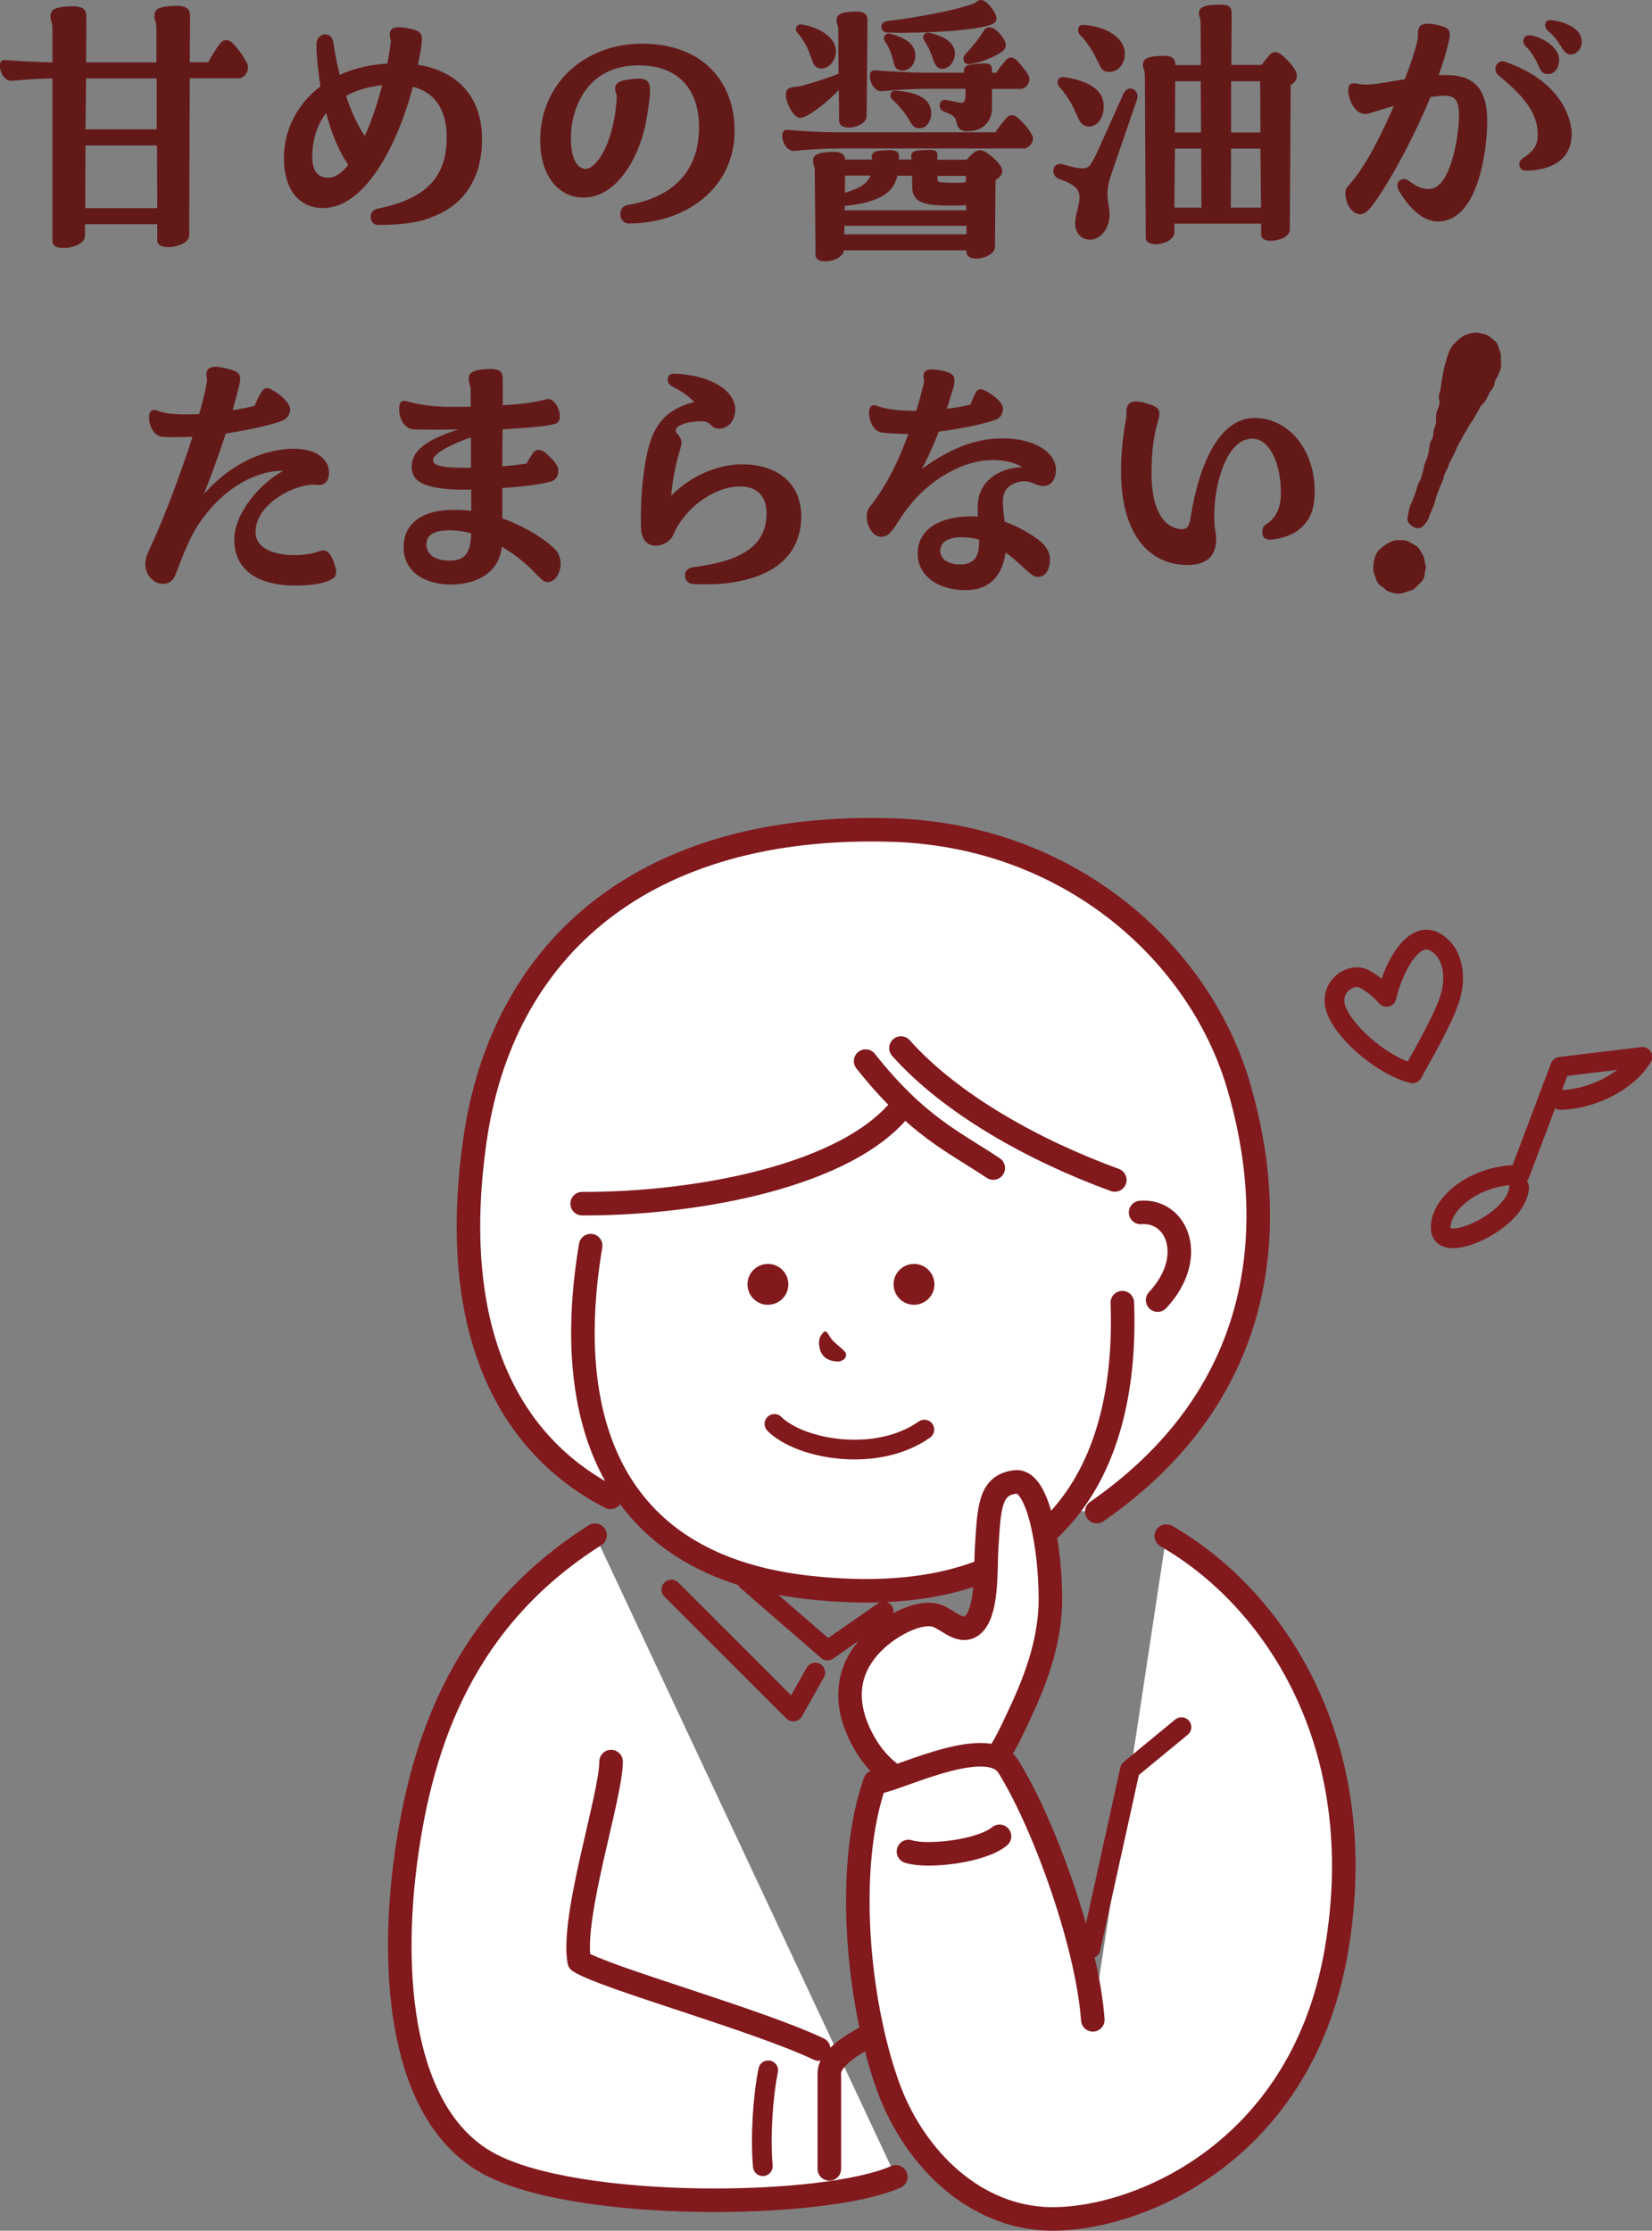 <?xml version="1.0" encoding="UTF-8"?>
<svg xmlns="http://www.w3.org/2000/svg" viewBox="0 0 116.49 157.29">
  <rect x="0" y="0" width="116.49" height="157.29" fill="#808080" stroke="none"/>
  <defs>
    <style>
      .cls-1 {
        stroke-width: 1.39px;
      }

      .cls-1, .cls-2, .cls-3, .cls-4, .cls-5 {
        stroke-linecap: round;
        stroke-linejoin: round;
      }

      .cls-1, .cls-6, .cls-4 {
        fill: none;
      }

      .cls-1, .cls-3, .cls-4, .cls-5 {
        stroke: #82191d;
      }

      .cls-2 {
        stroke-width: .55px;
      }

      .cls-2, .cls-6 {
        stroke: #641919;
      }

      .cls-2, .cls-7 {
        fill: #641919;
      }

      .cls-6 {
        stroke-miterlimit: 10;
        stroke-width: .14px;
      }

      .cls-8, .cls-5 {
        fill: #82191d;
      }

      .cls-9 {
        mix-blend-mode: multiply;
      }

      .cls-3 {
        fill: #fff;
      }

      .cls-3, .cls-4 {
        stroke-width: 1.66px;
      }

      .cls-5 {
        stroke-width: .56px;
      }

      .cls-10 {
        isolation: isolate;
      }
    </style>
  </defs>
  <g class="cls-10">
    <g id="_レイヤー_2" data-name="レイヤー 2">
      <g id="_レイヤー_4" data-name="レイヤー 4">
        <g>
          <g>
            <g>
              <g>
                <path class="cls-7" d="m3.77,17.05V5.46c-1.37.02-2.48.12-2.93.17-.45.05-.78-.55-.78-.97,0-.33.14-.38.35-.36.61.07,1.96.14,3.36.17v-2.37c0-.62-.14-.62-.14-.95s.12-.55,1.06-.62c.23-.02.33-.02.39-.02.84,0,.94.29.94.66l-.02,3.3h5.1v-2.42c0-.62-.14-.59-.14-.93s.12-.55,1.04-.62l.41-.02c.82,0,.92.28.92.66l-.02,3.32h1.41c.25-.45.55-.97.84-1.33.18-.26.47-.33.76-.07.41.38.82,1,1.06,1.47.02.07.04.14.04.21,0,.36-.27.71-.59.71h-3.52l-.04,11.14c.02.76-2.11,1.07-2.11.38v-1.23h-5.24v.9c0,.48-.82.78-1.43.78-.41,0-.72-.12-.72-.38Zm7.39-2.3l-.02-4.56h-5.18l-.02,4.56h5.22Zm-.04-5.56v-3.73h-5.12l-.04,3.73h5.16Z"/>
                <path class="cls-6" d="m3.77,17.05V5.46c-1.37.02-2.48.12-2.93.17-.45.05-.78-.55-.78-.97,0-.33.14-.38.35-.36.61.07,1.96.14,3.36.17v-2.37c0-.62-.14-.62-.14-.95s.12-.55,1.06-.62c.23-.02.33-.02.39-.02.84,0,.94.29.94.66l-.02,3.3h5.1v-2.42c0-.62-.14-.59-.14-.93s.12-.55,1.04-.62l.41-.02c.82,0,.92.28.92.66l-.02,3.32h1.41c.25-.45.55-.97.84-1.33.18-.26.47-.33.76-.07.41.38.82,1,1.06,1.47.02.07.04.14.04.21,0,.36-.27.71-.59.71h-3.52l-.04,11.14c.02.76-2.11,1.07-2.11.38v-1.23h-5.24v.9c0,.48-.82.78-1.43.78-.41,0-.72-.12-.72-.38Zm7.39-2.3l-.02-4.56h-5.18l-.02,4.56h5.22Zm-.04-5.56v-3.73h-5.12l-.04,3.73h5.16Z"/>
              </g>
              <g>
                <path class="cls-7" d="m30.28,15.31c-1.02.36-2.13.48-3.64.48-.55,0-.59-.9-.04-1,3.38-.67,4.97-2.18,4.97-5.1,0-2.11-.96-3.28-2.5-3.66-1.17,4.42-3.48,8.57-6.28,8.57-1.7,0-2.7-1.31-2.7-3.47,0-1.9.9-3.75,2.58-5.01-.16-1.02-.27-2.02-.29-2.92-.02-.85.96-.95,1.06-.19.1.78.27,1.57.47,2.37.98-.47,2.15-.76,3.46-.83.12-.57.2-1.12.25-1.59.02-.19-.1-.36-.06-.64.04-.21.18-.33.55-.33.18,0,.43.02.74.09.9.19.9.38.78,1.21-.06.45-.14.88-.25,1.33,2.89.45,4.54,2.28,4.54,5.2,0,2.61-1.15,4.61-3.64,5.48Zm-5.63-3.68c-.72-1.02-1.25-2.37-1.62-3.82-.78.95-1.08,2.14-1.08,3.25s.47,1.52,1.17,1.54c.53.02,1.04-.36,1.53-.97Zm-.33-4.89c.39,1.16.86,2.21,1.41,2.99.55-1.16.98-2.52,1.31-3.8-1.1.1-2.01.38-2.72.81Z"/>
                <path class="cls-6" d="m30.28,15.31c-1.02.36-2.13.48-3.64.48-.55,0-.59-.9-.04-1,3.38-.67,4.97-2.18,4.97-5.1,0-2.11-.96-3.28-2.5-3.66-1.17,4.42-3.48,8.57-6.28,8.57-1.7,0-2.7-1.31-2.7-3.47,0-1.9.9-3.75,2.58-5.01-.16-1.02-.27-2.02-.29-2.92-.02-.85.96-.95,1.06-.19.1.78.27,1.57.47,2.37.98-.47,2.15-.76,3.46-.83.12-.57.2-1.12.25-1.59.02-.19-.1-.36-.06-.64.04-.21.18-.33.55-.33.18,0,.43.02.74.09.9.19.9.38.78,1.21-.06.45-.14.88-.25,1.33,2.89.45,4.54,2.28,4.54,5.2,0,2.61-1.15,4.61-3.64,5.48Zm-5.63-3.68c-.72-1.02-1.25-2.37-1.62-3.82-.78.95-1.08,2.14-1.08,3.25s.47,1.52,1.17,1.54c.53.02,1.04-.36,1.53-.97Zm-.33-4.89c.39,1.16.86,2.21,1.41,2.99.55-1.16.98-2.52,1.31-3.8-1.1.1-2.01.38-2.72.81Z"/>
              </g>
              <g>
                <path class="cls-7" d="m44.22,14.53c3.25-.52,5.09-2.4,5.14-5.41.06-2.54-1.21-4.58-4.34-4.58-3.54,0-4.75,2.83-4.83,4.99-.04,1.64.41,2.4,1.08,2.45.68.05,2.05-1.5,2.29-5.06.02-.33-.12-.4-.12-.66,0-.31.16-.55,1.41-.64.68-.05.92.12.92.78,0,.38-.08.93-.2,1.69-.45,3.04-2.21,5.84-4.48,5.77-1.8-.05-2.93-1.66-2.93-3.97,0-3.94,3.11-6.74,7.1-6.74,4.4,0,6.47,2.8,6.47,6.08,0,3.99-3.4,6.46-7.41,6.46-.61,0-.7-1.05-.1-1.14Z"/>
                <path class="cls-6" d="m44.22,14.53c3.25-.52,5.09-2.4,5.14-5.41.06-2.54-1.21-4.58-4.34-4.58-3.54,0-4.75,2.83-4.83,4.99-.04,1.64.41,2.4,1.08,2.45.68.05,2.05-1.5,2.29-5.06.02-.33-.12-.4-.12-.66,0-.31.16-.55,1.41-.64.68-.05.92.12.92.78,0,.38-.08.93-.2,1.69-.45,3.04-2.21,5.84-4.48,5.77-1.8-.05-2.93-1.66-2.93-3.97,0-3.94,3.11-6.74,7.1-6.74,4.4,0,6.47,2.8,6.47,6.08,0,3.99-3.4,6.46-7.41,6.46-.61,0-.7-1.05-.1-1.14Z"/>
              </g>
              <g>
                <path class="cls-7" d="m55.23,9.59c0-.33.14-.38.35-.36.68.07,2.19.17,3.74.17h10.91c.23-.36.51-.74.78-1.02.21-.24.45-.26.72-.02.35.29.78.81.98,1.19.04.07.06.14.06.21,0,.31-.29.64-.59.64h-12.85c-1.56,0-2.82.12-3.32.17-.45.05-.78-.55-.78-.97Zm3.99-3.42c-.96,1.04-2.41,2.14-2.84,2.07-.49-.07-1.19-1.61-.76-1.92.23-.17.57-.09.9-.19.72-.21,1.53-.43,2.68-.88l-.02-3.11c0-.38-.12-.43-.12-.69,0-.31.16-.5.94-.55,1-.07,1.1.17,1.1.57l-.06,6.74c-.02.69-1.8,1.04-1.8.31l-.02-2.35Zm-2.91-3.87c-.23-.21-.12-.57.25-.5,1.45.26,2.37,1.04,2.31,1.88-.04.67-.57,1.16-1.06,1.07-.65-.12-.33-1.02-1.49-2.45Zm1.27,15.67l-.06-5.91c0-.4-.12-.43-.12-.71,0-.31.16-.5.96-.55,1-.1,1.15.14,1.17.52h2.07c-.04-.14-.25-.55.39-.62,1.17-.12,1.33,0,1.33.36v.26h1.06c-.02-.09-.06-.17-.06-.28,0-.21.08-.36.61-.38,1.1-.07,1.1,0,1.1.36v.31h2.15c.18-.19.41-.43.59-.55.23-.14.39-.17.65-.02.39.21.86.64,1.1,1.02.12.21.12.43-.04.59-.06.09-.18.19-.35.28l-.04,4.77c-.02.71-1.86,1.09-1.88.33v-.17h-8.76c-.02.5-.72.78-1.27.78-.33,0-.61-.12-.61-.4Zm10.64-1.38v-.74h-8.74l-.02.74h8.76Zm-8.74-1.69h8.72v-.52c-.39.05-.82.05-1.29.05-1.86-.02-2.52-.24-2.52-1.33v-.78h-1.17c-.23,1.12-1.06,1.88-3.72,2.14l-.02.45Zm.04-2.59l-.02,1.38c.94-.29,1.72-.57,1.98-1.38h-1.96Zm8-3.75c-.06-.24-.18-.43-.59-.62l-.35-.14c-.41-.17-.29-.76.12-.69l.9.19c.35.07.55-.05.55-.59v-.52h-2.64c-1.45,0-2.82.12-3.32.17-.45.05-.78-.55-.78-.97,0-.33.14-.38.35-.36.68.07,2.72.17,3.74.17h2.58s-.04-.12-.04-.19c0-.19.06-.36.51-.4,1.29-.14,1.33-.1,1.33.45v.14h.41c.2-.31.43-.62.68-.9.2-.21.41-.24.65-.02.29.28.67.76.84,1.07.18.36-.12.85-.51.85h-2.07v1.4c0,1.07-.76,1.59-1.66,1.59-.51,0-.63-.24-.72-.62Zm-4.99-7c2.6-.33,4.56-.71,6.14-1.23.23-.07.25-.26.51-.26.35,0,.92.76,1,1.12.08.31-.02.55-1.74.78-1.56.21-3.99.31-5.87.26-.45-.02-.47-.62-.04-.66Zm.55,2.83c-.12-.55-.27-1-.63-1.52-.14-.21.02-.48.27-.43,1.47.36,1.84,1,1.74,1.64-.08.57-.47.85-.88.83-.31-.02-.43-.21-.49-.52Zm1.19,4.18c-.29-.48-.72-1.09-1.29-1.59-.2-.17-.18-.52.16-.52,1.13.07,2.21.38,2.41,1.19.16.64-.16,1.14-.43,1.26-.49.19-.7-.05-.86-.33Zm1.62-4.34c-.16-.48-.31-.88-.68-1.45-.12-.21.04-.45.27-.4,1.23.24,1.88.83,1.78,1.52-.06.5-.43.9-.84.88-.29,0-.43-.24-.53-.55Zm2.15,8.69l.14-.02v-.57h-2.15v.14c0,.43.04.45.76.48.37.02.9.02,1.25-.02Zm.1-9.07c.1-.1.61-.66,1.04-1.26.25-.33.27-.59.59-.59.27,0,.53.24.78.55.31.4.35.62.27.81-.16.38-1.82,1.09-2.54,1.09-.29,0-.37-.38-.14-.59Z"/>
                <path class="cls-6" d="m55.23,9.59c0-.33.14-.38.35-.36.68.07,2.19.17,3.74.17h10.91c.23-.36.51-.74.78-1.02.21-.24.45-.26.72-.02.35.29.78.81.98,1.19.04.07.06.14.06.21,0,.31-.29.64-.59.64h-12.85c-1.56,0-2.82.12-3.32.17-.45.05-.78-.55-.78-.97Zm3.99-3.42c-.96,1.04-2.41,2.14-2.84,2.07-.49-.07-1.19-1.61-.76-1.92.23-.17.57-.09.9-.19.72-.21,1.53-.43,2.68-.88l-.02-3.11c0-.38-.12-.43-.12-.69,0-.31.16-.5.94-.55,1-.07,1.1.17,1.1.57l-.06,6.74c-.02.69-1.8,1.04-1.8.31l-.02-2.35Zm-2.91-3.87c-.23-.21-.12-.57.25-.5,1.45.26,2.37,1.04,2.31,1.88-.04.67-.57,1.16-1.06,1.07-.65-.12-.33-1.02-1.49-2.45Zm1.27,15.67l-.06-5.91c0-.4-.12-.43-.12-.71,0-.31.16-.5.96-.55,1-.1,1.15.14,1.17.52h2.07c-.04-.14-.25-.55.39-.62,1.17-.12,1.33,0,1.33.36v.26h1.06c-.02-.09-.06-.17-.06-.28,0-.21.08-.36.61-.38,1.1-.07,1.1,0,1.1.36v.31h2.15c.18-.19.41-.43.59-.55.23-.14.39-.17.65-.02.39.21.86.64,1.1,1.02.12.21.12.43-.04.59-.06.09-.18.19-.35.28l-.04,4.77c-.02.71-1.86,1.09-1.88.33v-.17h-8.76c-.02.5-.72.78-1.27.78-.33,0-.61-.12-.61-.4Zm10.64-1.38v-.74h-8.74l-.02.74h8.76Zm-8.74-1.69h8.72v-.52c-.39.05-.82.05-1.29.05-1.86-.02-2.52-.24-2.52-1.33v-.78h-1.17c-.23,1.12-1.06,1.88-3.72,2.14l-.02.45Zm.04-2.59l-.02,1.38c.94-.29,1.72-.57,1.98-1.38h-1.96Zm8-3.75c-.06-.24-.18-.43-.59-.62l-.35-.14c-.41-.17-.29-.76.12-.69l.9.19c.35.07.55-.05.55-.59v-.52h-2.64c-1.45,0-2.82.12-3.32.17-.45.05-.78-.55-.78-.97,0-.33.14-.38.35-.36.68.07,2.72.17,3.74.17h2.58s-.04-.12-.04-.19c0-.19.06-.36.51-.4,1.29-.14,1.33-.1,1.33.45v.14h.41c.2-.31.43-.62.68-.9.2-.21.41-.24.65-.02.29.28.67.76.84,1.07.18.36-.12.85-.51.85h-2.07v1.4c0,1.07-.76,1.59-1.66,1.59-.51,0-.63-.24-.72-.62Zm-4.99-7c2.6-.33,4.56-.71,6.14-1.23.23-.07.25-.26.51-.26.35,0,.92.76,1,1.12.08.31-.02.55-1.74.78-1.56.21-3.99.31-5.87.26-.45-.02-.47-.62-.04-.66Zm.55,2.83c-.12-.55-.27-1-.63-1.52-.14-.21.02-.48.27-.43,1.47.36,1.84,1,1.74,1.64-.08.57-.47.85-.88.83-.31-.02-.43-.21-.49-.52Zm1.19,4.18c-.29-.48-.72-1.09-1.29-1.59-.2-.17-.18-.52.16-.52,1.13.07,2.21.38,2.41,1.19.16.64-.16,1.14-.43,1.26-.49.19-.7-.05-.86-.33Zm1.62-4.34c-.16-.48-.31-.88-.68-1.45-.12-.21.04-.45.27-.4,1.23.24,1.88.83,1.78,1.52-.06.5-.43.9-.84.88-.29,0-.43-.24-.53-.55Zm2.15,8.69l.14-.02v-.57h-2.15v.14c0,.43.04.45.76.48.37.02.9.02,1.25-.02Zm.1-9.07c.1-.1.61-.66,1.04-1.26.25-.33.27-.59.59-.59.27,0,.53.24.78.55.31.4.35.62.27.81-.16.38-1.82,1.09-2.54,1.09-.29,0-.37-.38-.14-.59Z"/>
              </g>
              <g>
                <path class="cls-7" d="m79.3,6.62c.1-.21.25-.31.41-.31.27,0,.53.31.39.71l-1.7,4.94c-.25.71-.33,1.02-.37,1.5-.06.66.12.93.14,1.66.02.88-.57,1.71-1.31,1.71-.63,0-.98-.52-.98-1.07,0-.64.33-1.28.31-1.9-.04-.55-.29-.88-1.49-1.31-.2-.07-.35-.26-.35-.52,0-.31.29-.47.55-.38.7.19,1.06.29,1.43.29.29,0,.47-.1.61-.29.18-.26.33-.52.55-1.02l1.8-4.01Zm-4.3-1.12c2.5.38,2.76,1.38,2.76,2.04s-.39,1.31-.96,1.31c-.37,0-.53-.19-.7-.52-.23-.48-.47-1.26-1.33-2.23-.23-.24-.14-.64.23-.59Zm1.39-3.68c1.82.14,2.86,1.02,2.86,1.97,0,.62-.39,1.23-1.08,1.21-.31,0-.47-.19-.61-.52-.25-.45-.51-1.19-1.35-2.07-.2-.19-.16-.62.18-.59Zm14.98,3.56c0,.12-.04.24-.12.33-.06.07-.16.17-.31.26l-.06,10.23c0,.43-.72.71-1.27.71-.33,0-.61-.1-.61-.36v-.85h-6.26v.71c0,.43-.7.74-1.25.74-.33,0-.63-.12-.63-.38l-.06-11.4c0-.5-.14-.5-.14-.78,0-.33.18-.52.98-.57,1.06-.09,1.17.17,1.17.59v.05h1.94l-.02-3.09c0-.33-.12-.4-.12-.62,0-.4.35-.55,1.45-.55.63,0,.72.14.72.62l-.02,3.63h2.23c.18-.24.45-.59.61-.76.23-.19.41-.19.68,0,.35.26.8.74,1.02,1.14.06.12.08.21.08.33Zm-6.61,5.03h-1.98l-.04,4.3h2.05l-.02-4.3Zm0-1l-.02-3.75h-1.94l-.02,3.75h1.98Zm1.98,1l-.02,4.3h2.27l-.04-4.3h-2.21Zm2.21-1l-.02-3.75h-2.19v3.75h2.21Z"/>
                <path class="cls-6" d="m79.3,6.62c.1-.21.25-.31.41-.31.27,0,.53.31.39.71l-1.7,4.94c-.25.71-.33,1.02-.37,1.5-.06.66.12.93.14,1.66.02.88-.57,1.71-1.31,1.71-.63,0-.98-.52-.98-1.07,0-.64.33-1.28.31-1.9-.04-.55-.29-.88-1.49-1.31-.2-.07-.35-.26-.35-.52,0-.31.29-.47.55-.38.7.19,1.06.29,1.43.29.29,0,.47-.1.61-.29.18-.26.33-.52.55-1.02l1.8-4.01Zm-4.3-1.12c2.5.38,2.76,1.38,2.76,2.04s-.39,1.31-.96,1.31c-.37,0-.53-.19-.7-.52-.23-.48-.47-1.26-1.33-2.23-.23-.24-.14-.64.23-.59Zm1.39-3.68c1.82.14,2.86,1.02,2.86,1.97,0,.62-.39,1.23-1.08,1.21-.31,0-.47-.19-.61-.52-.25-.45-.51-1.19-1.35-2.07-.2-.19-.16-.62.18-.59Zm14.98,3.56c0,.12-.04.24-.12.33-.06.07-.16.17-.31.26l-.06,10.23c0,.43-.72.71-1.27.71-.33,0-.61-.1-.61-.36v-.85h-6.26v.71c0,.43-.7.74-1.25.74-.33,0-.63-.12-.63-.38l-.06-11.4c0-.5-.14-.5-.14-.78,0-.33.18-.52.98-.57,1.06-.09,1.17.17,1.17.59v.05h1.94l-.02-3.09c0-.33-.12-.4-.12-.62,0-.4.35-.55,1.45-.55.63,0,.72.14.72.62l-.02,3.63h2.23c.18-.24.45-.59.61-.76.23-.19.41-.19.68,0,.35.26.8.74,1.02,1.14.06.12.08.21.08.33Zm-6.61,5.03h-1.98l-.04,4.3h2.05l-.02-4.3Zm0-1l-.02-3.75h-1.94l-.02,3.75h1.98Zm1.98,1l-.02,4.3h2.27l-.04-4.3h-2.21Zm2.21-1l-.02-3.75h-2.19v3.75h2.21Z"/>
              </g>
              <g>
                <path class="cls-7" d="m104.8,8.52c0,.9-.12,2.49-.55,3.92-.61,2.11-1.64,3.11-2.84,3.11-1.1,0-2.03-1.02-2.68-2.09-.08-.14-.12-.26-.12-.38,0-.33.37-.5.63-.31.74.55,1.13.64,1.6.62,1.64-.1,2.15-4.25,2.11-5.41-.04-1.04-.35-1.4-1.49-1.28l-.63.07c-1.08,2.59-2.54,5.37-3.66,7.03-.61.9-.88,1.21-1.23,1.23-.53.02-1-.64-1-1.42,0-.19.04-.28.16-.43.18-.21.57-.59,1.33-1.83.59-.97,1.33-2.47,1.98-3.99-.61.17-1.25.38-1.88.57-.9.28-1.39-.95-1.39-1.59,0-.33.14-.45.47-.38.49.1.92.12,2.05-.07.53-.09,1.02-.17,1.45-.24.43-1.09.76-2.11.92-2.83.06-.31-.02-.48.06-.74.06-.24.27-.5,1.41-.21.68.17.74.36.61.95-.16.76-.43,1.61-.76,2.56.23-.02.43-.02.59-.02,1.74,0,2.86.71,2.86,3.16Zm5.95.95c0,1.97-1.74,2.49-3.17,2.49-.43,0-.49-.52-.2-.71.9-.59,1.12-1.04,1.12-1.76,0-1.26-.61-2.47-2.76-4.2-.47-.36-.12-1.02.33-.88,3.81,1.28,4.69,3.85,4.69,5.06Zm-2.84-6.91c.9.14,1.98.88,1.96,1.66,0,.52-.27.97-.8.93-.25-.02-.37-.19-.49-.48-.16-.36-.45-.97-.96-1.47-.25-.24-.14-.71.29-.64Zm3.56.36c0,.57-.41.88-.76.85-.51-.05-.55-.88-1.56-1.69-.2-.21-.2-.59.16-.59.41,0,2.15.36,2.15,1.42Z"/>
                <path class="cls-6" d="m104.8,8.52c0,.9-.12,2.49-.55,3.92-.61,2.11-1.64,3.11-2.84,3.11-1.1,0-2.03-1.02-2.68-2.09-.08-.14-.12-.26-.12-.38,0-.33.37-.5.63-.31.74.55,1.13.64,1.6.62,1.64-.1,2.15-4.25,2.11-5.41-.04-1.04-.35-1.4-1.49-1.28l-.63.07c-1.08,2.59-2.54,5.37-3.66,7.03-.61.9-.88,1.21-1.23,1.23-.53.02-1-.64-1-1.42,0-.19.04-.28.16-.43.18-.21.57-.59,1.33-1.83.59-.97,1.33-2.47,1.98-3.99-.61.17-1.25.38-1.88.57-.9.28-1.39-.95-1.39-1.59,0-.33.14-.45.47-.38.49.1.92.12,2.05-.07.53-.09,1.02-.17,1.45-.24.43-1.09.76-2.11.92-2.83.06-.31-.02-.48.06-.74.06-.24.27-.5,1.41-.21.68.17.74.36.61.95-.16.76-.43,1.61-.76,2.56.23-.02.43-.02.59-.02,1.74,0,2.86.71,2.86,3.16Zm5.95.95c0,1.97-1.74,2.49-3.17,2.49-.43,0-.49-.52-.2-.71.9-.59,1.12-1.04,1.12-1.76,0-1.26-.61-2.47-2.76-4.2-.47-.36-.12-1.02.33-.88,3.81,1.28,4.69,3.85,4.69,5.06Zm-2.84-6.91c.9.14,1.98.88,1.96,1.66,0,.52-.27.97-.8.93-.25-.02-.37-.19-.49-.48-.16-.36-.45-.97-.96-1.47-.25-.24-.14-.71.29-.64Zm3.56.36c0,.57-.41.88-.76.85-.51-.05-.55-.88-1.56-1.69-.2-.21-.2-.59.16-.59.41,0,2.15.36,2.15,1.42Z"/>
              </g>
              <g>
                <path class="cls-7" d="m23.63,40.37c0,.62-1.51.85-2.76.85-2.76,0-4.28-1.14-4.28-3.18,0-1.78,1.76-3.96,3.62-4.89-.1,0-.18-.02-.29-.02-1.41-.05-4.17.85-6.2,4.15-.53.88-1.06,2.28-1.39,3.18-.2.5-.49.64-.84.64-.55,0-1.17-.52-1.17-1.33,0-.26.06-.52.2-.83,1.04-2.18,2.29-5.51,3.15-8.21-.76.02-1.56.05-2.19,0-.53-.02-.9-.69-.9-1.28,0-.36.1-.57.49-.43.7.28,1.8.31,3.03.24.25-.88.45-1.66.55-2.28.06-.31-.06-.38-.02-.67.02-.24.2-.38.59-.38.18,0,.43.05.74.12.98.24,1,.4.82,1.19-.14.59-.31,1.19-.47,1.76.59-.07,1.17-.19,1.7-.33.14-.36.29-.69.43-.9.18-.33.37-.45.72-.21.63.33,1.17.88,1.23,1.26.02.24-.1.59-.47.76-.57.26-2.23.64-4.05.93-.53,1.61-1.1,3.16-1.7,4.68,2.41-2.92,5.2-3.56,6.83-3.47,1.27.07,2.11.69,2.13,1.57.02.69-.39.88-.76.83-1.31-.19-4.42,1.23-4.42,3.4,0,1.16,1.25,1.69,2.82,1.69,1.37,0,1.72-.33,2.07-.33.39,0,.78.93.78,1.52Z"/>
                <path class="cls-6" d="m23.63,40.37c0,.62-1.51.85-2.76.85-2.76,0-4.28-1.14-4.28-3.18,0-1.78,1.76-3.96,3.62-4.89-.1,0-.18-.02-.29-.02-1.41-.05-4.17.85-6.2,4.15-.53.88-1.06,2.28-1.39,3.18-.2.5-.49.64-.84.64-.55,0-1.17-.52-1.17-1.33,0-.26.06-.52.2-.83,1.04-2.18,2.29-5.51,3.15-8.21-.76.02-1.56.05-2.19,0-.53-.02-.9-.69-.9-1.28,0-.36.1-.57.49-.43.7.28,1.8.31,3.03.24.25-.88.45-1.66.55-2.28.06-.31-.06-.38-.02-.67.02-.24.2-.38.59-.38.18,0,.43.05.74.12.98.24,1,.4.82,1.19-.14.59-.31,1.19-.47,1.76.59-.07,1.17-.19,1.7-.33.14-.36.29-.69.43-.9.18-.33.37-.45.72-.21.63.33,1.17.88,1.23,1.26.02.24-.1.59-.47.76-.57.26-2.23.64-4.05.93-.53,1.61-1.1,3.16-1.7,4.68,2.41-2.92,5.2-3.56,6.83-3.47,1.27.07,2.11.69,2.13,1.57.02.69-.39.88-.76.83-1.31-.19-4.42,1.23-4.42,3.4,0,1.16,1.25,1.69,2.82,1.69,1.37,0,1.72-.33,2.07-.33.39,0,.78.93.78,1.52Z"/>
              </g>
              <g>
                <path class="cls-7" d="m39.46,39.77c0,.59-.35,1.19-.84,1.21-.27,0-.43-.21-1.15-.95-.7-.64-1.41-1.19-2.15-1.59-.1,1.78-1.6,2.68-3.48,2.71-1.56,0-3.31-.66-3.31-2.59,0-1.47,1.1-2.54,3.46-2.54.45,0,.88.02,1.31.09v-1.66c-.65.02-1.23,0-1.6-.02-1.92-.17-2.58-.59-2.6-1.5,0-.9.59-1.83,3.74-2.73-1.29.02-2.78.05-3.7,0-.53-.05-.92-.62-.92-1.31,0-.43.06-.64.49-.52.59.17,1.41.33,2.5.38.53.02,1.27,0,2.05,0v-1.14c0-.48-.14-.57-.14-.93,0-.21.08-.31.25-.4.35-.17.92-.19,1.25-.19.61,0,.76.19.76.64v1.92c1.45-.09,2.37-.21,3.15-.43.47-.14.88.62.88,1.14,0,.19-.08.4-.25.45-.72.19-1.64.26-3.79.4-.02.9-.02,1.85-.02,2.75.61-.05,1.23-.12,1.82-.21.14-.26.27-.47.43-.71.2-.31.45-.33.8-.07.33.28.88.81.9,1.14.02.28-.06.66-.49.78-.92.24-2.21.38-3.46.45v2.26c1.66.59,3.03,1.47,3.72,2.16.27.26.39.62.39,1Zm-6.16-2.21c-.57-.17-1.1-.24-1.62-.24-1.21.02-1.68.4-1.68,1.07,0,.74.63,1.21,1.7,1.21,1.27,0,1.56-.74,1.6-2.04Zm-.02-4.49v-2.33c-1.39.48-2.97,1.21-2.8,1.8.06.24.25.36,1.04.47.43.02,1.04.05,1.76.05Z"/>
                <path class="cls-6" d="m39.46,39.77c0,.59-.35,1.19-.84,1.21-.27,0-.43-.21-1.15-.95-.7-.64-1.41-1.19-2.15-1.59-.1,1.78-1.6,2.68-3.48,2.71-1.56,0-3.31-.66-3.31-2.59,0-1.47,1.1-2.54,3.46-2.54.45,0,.88.02,1.31.09v-1.66c-.65.02-1.23,0-1.6-.02-1.92-.17-2.58-.59-2.6-1.5,0-.9.59-1.83,3.74-2.73-1.29.02-2.78.05-3.7,0-.53-.05-.92-.62-.92-1.31,0-.43.06-.64.49-.52.59.17,1.41.33,2.5.38.53.02,1.27,0,2.05,0v-1.14c0-.48-.14-.57-.14-.93,0-.21.08-.31.25-.4.35-.17.92-.19,1.25-.19.61,0,.76.19.76.64v1.92c1.45-.09,2.37-.21,3.15-.43.47-.14.88.62.88,1.14,0,.19-.08.4-.25.45-.72.19-1.64.26-3.79.4-.02.9-.02,1.85-.02,2.75.61-.05,1.23-.12,1.82-.21.14-.26.27-.47.43-.71.2-.31.45-.33.8-.07.33.28.88.81.9,1.14.02.28-.06.66-.49.78-.92.24-2.21.38-3.46.45v2.26c1.66.59,3.03,1.47,3.72,2.16.27.26.39.62.39,1Zm-6.16-2.21c-.57-.17-1.1-.24-1.62-.24-1.21.02-1.68.4-1.68,1.07,0,.74.63,1.21,1.7,1.21,1.27,0,1.56-.74,1.6-2.04Zm-.02-4.49v-2.33c-1.39.48-2.97,1.21-2.8,1.8.06.24.25.36,1.04.47.43.02,1.04.05,1.76.05Z"/>
              </g>
              <g>
                <path class="cls-7" d="m56.43,36.38c0,3.68-3.46,4.75-6.65,4.75-.31,0-.61,0-.92-.02-.61-.05-.7-.95,0-1.04,3.7-.47,5.26-1.66,5.26-3.89,0-1.14-.61-1.95-1.92-1.95-1.9,0-3.99,1.57-4.77,3.42-.18.45-.72.76-1.19.76s-.92-.31-.96-1.09c-.02-.21-.02-.5-.02-.81,0-1.19.1-2.92.43-4.49.37-1.69,1.06-3.11,3.4-3.63-.45-.5-1-.88-1.7-1.23-.33-.17-.33-.74.1-.74.76,0,1.84.19,2.43.45,1.49.55,1.86,1.5,1.86,1.97,0,.78-.47,1.33-1.08,1.31-.29,0-.41-.12-.55-.26-.14-.12-.31-.26-.65-.26-.88,0-1.92.24-1.92.74,0,.26.41.4.41.88,0,.17-.25.83-.45,1.78-.12.62-.25,1.35-.29,2.11,1.41-1.54,3.44-2.33,5.03-2.33,2.7,0,4.15,1.47,4.15,3.59Z"/>
                <path class="cls-6" d="m56.43,36.38c0,3.68-3.46,4.75-6.65,4.75-.31,0-.61,0-.92-.02-.61-.05-.7-.95,0-1.04,3.7-.47,5.26-1.66,5.26-3.89,0-1.14-.61-1.95-1.92-1.95-1.9,0-3.99,1.57-4.77,3.42-.18.45-.72.76-1.19.76s-.92-.31-.96-1.09c-.02-.21-.02-.5-.02-.81,0-1.19.1-2.92.43-4.49.37-1.69,1.06-3.11,3.4-3.63-.45-.5-1-.88-1.7-1.23-.33-.17-.33-.74.1-.74.76,0,1.84.19,2.43.45,1.49.55,1.86,1.5,1.86,1.97,0,.78-.47,1.33-1.08,1.31-.29,0-.41-.12-.55-.26-.14-.12-.31-.26-.65-.26-.88,0-1.92.24-1.92.74,0,.26.41.4.41.88,0,.17-.25.83-.45,1.78-.12.62-.25,1.35-.29,2.11,1.41-1.54,3.44-2.33,5.03-2.33,2.7,0,4.15,1.47,4.15,3.59Z"/>
              </g>
              <g>
                <path class="cls-7" d="m70.65,35.48c0,.31.06.78.12,1.35.63.21,1.31.55,2.11,1.07.78.52,1.1,1,1.08,1.59,0,.67-.31,1.12-.78,1.12-.45.02-1.15-.97-2.33-1.78-.12,1.19-.72,2.71-2.74,2.71s-3.31-1.04-3.33-2.47c-.02-1.52,1.23-2.52,3.5-2.59.27,0,.51,0,.74.02,0-.31-.02-.64,0-.95.08-1.69,1.66-2.59,3.27-2.54-.59-.45-1.33-.64-2.31-.64-2.11,0-4.46,1.4-5.95,3.3-.94,1.19-1.19,2.11-1.88,2.11-.61,0-.96-.81-.96-1.31,0-.43.1-.55.2-.69,1.23-1.54,2.13-3.47,2.76-5.25-.57,0-1.19-.02-1.94-.1-.55-.07-.86-.74-.86-1.35,0-.38.18-.52.47-.4.53.24,1.8.38,2.84.36.23-.71.39-1.38.53-1.92.06-.19.04-.29.02-.36-.02-.09-.04-.17-.02-.31.04-.24.2-.33.51-.33.2,0,.45.02.78.1.57.12.76.28.76.62,0,.26-.1.57-.25,1.02-.1.33-.2.69-.33,1.04.65-.07,1.27-.17,1.82-.31.1-.28.23-.55.35-.81.12-.28.31-.33.61-.17.7.36,1.17.85,1.21,1.12.04.26-.1.71-.49.81-.72.26-2.33.62-4.01.83-.35.9-.76,1.85-1.35,2.94,2.54-1.95,4.48-2.33,5.89-2.33,2.23,0,3.7.95,3.7,2.18,0,.5-.25,1.04-.82,1.04s-.92-.52-1.84-.26c-1.04.31-1.08,1.02-1.08,1.52Zm-1.53,2.52c-.41-.12-.84-.19-1.33-.19-.82,0-1.56.28-1.56,1.04,0,.59.57,1.02,1.47,1.02,1.23,0,1.41-.85,1.41-1.66v-.21Z"/>
                <path class="cls-6" d="m70.65,35.48c0,.31.06.78.12,1.35.63.21,1.31.55,2.11,1.07.78.52,1.1,1,1.08,1.59,0,.67-.31,1.12-.78,1.12-.45.02-1.15-.97-2.33-1.78-.12,1.19-.72,2.71-2.74,2.71s-3.31-1.04-3.33-2.47c-.02-1.52,1.23-2.52,3.5-2.59.27,0,.51,0,.74.02,0-.31-.02-.64,0-.95.08-1.69,1.66-2.59,3.27-2.54-.59-.45-1.33-.64-2.31-.64-2.11,0-4.46,1.4-5.95,3.3-.94,1.19-1.19,2.11-1.88,2.11-.61,0-.96-.81-.96-1.31,0-.43.1-.55.2-.69,1.23-1.54,2.13-3.47,2.76-5.25-.57,0-1.19-.02-1.94-.1-.55-.07-.86-.74-.86-1.35,0-.38.18-.52.47-.4.53.24,1.8.38,2.84.36.23-.71.39-1.38.53-1.92.06-.19.04-.29.02-.36-.02-.09-.04-.17-.02-.31.04-.24.2-.33.51-.33.2,0,.45.02.78.1.57.12.76.28.76.62,0,.26-.1.57-.25,1.02-.1.33-.2.69-.33,1.04.65-.07,1.27-.17,1.82-.31.1-.28.23-.55.35-.81.12-.28.31-.33.61-.17.7.36,1.17.85,1.21,1.12.04.26-.1.71-.49.81-.72.26-2.33.62-4.01.83-.35.9-.76,1.85-1.35,2.94,2.54-1.95,4.48-2.33,5.89-2.33,2.23,0,3.7.95,3.7,2.18,0,.5-.25,1.04-.82,1.04s-.92-.52-1.84-.26c-1.04.31-1.08,1.02-1.08,1.52Zm-1.53,2.52c-.41-.12-.84-.19-1.33-.19-.82,0-1.56.28-1.56,1.04,0,.59.57,1.02,1.47,1.02,1.23,0,1.41-.85,1.41-1.66v-.21Z"/>
              </g>
              <g>
                <path class="cls-7" d="m92.63,34.69c0,.76-.14,1.5-.49,1.97-.57.85-1.53,1.21-2.41,1.31-.45.05-.65-.09-.65-.43,0-.31.08-.43.29-.55.72-.5,1.02-1.19,1.02-2.28,0-1.95-.76-3.85-2.09-3.85-2.21,0-3.01,4.51-2.68,6.51.25,1.35-.16,2.4-1.9,2.4-2.46,0-4.6-1.9-4.6-6.55,0-1.07.1-2.33.35-3.66.08-.33-.02-.52.06-.78.04-.26.23-.4.55-.4.23,0,.51.05.88.17.59.17.74.33.72.67-.04.55-.55,1.4-.55,4.15,0,3.56,1.58,4.01,2.23,4.01.37,0,.57-.21.65-.81.68-4.27,2.21-7.03,4.46-7.03s4.17,2.07,4.17,5.15Z"/>
                <path class="cls-6" d="m92.63,34.69c0,.76-.14,1.5-.49,1.97-.57.85-1.53,1.21-2.41,1.31-.45.05-.65-.09-.65-.43,0-.31.08-.43.29-.55.72-.5,1.02-1.19,1.02-2.28,0-1.95-.76-3.85-2.09-3.85-2.21,0-3.01,4.51-2.68,6.51.25,1.35-.16,2.4-1.9,2.4-2.46,0-4.6-1.9-4.6-6.55,0-1.07.1-2.33.35-3.66.08-.33-.02-.52.06-.78.04-.26.23-.4.55-.4.23,0,.51.05.88.17.59.17.74.33.72.67-.04.55-.55,1.4-.55,4.15,0,3.56,1.58,4.01,2.23,4.01.37,0,.57-.21.65-.81.68-4.27,2.21-7.03,4.46-7.03s4.17,2.07,4.17,5.15Z"/>
              </g>
            </g>
            <path class="cls-2" d="m99.84,41.03c-.19.16-.21.29-.5.36-.23.07-.33.12-.58.18-.12.04-.34,0-.62-.07-.31-.09-.3-.24-.52-.35-.26-.15-.3-.32-.36-.52-.04-.12-.17-.32-.15-.6.02-.2.02-.41.09-.61.04-.12.1-.35.32-.53.11-.09.3-.25.5-.36.19-.09.32-.17.61-.17s.37-.02.61.09c.15.08.41.23.53.32.1.09.19.28.33.51.1.17.06.33.15.6.06.18-.07.34-.07.62-.01.25-.19.37-.34.52Zm2.86-16.54c.07-.13.37-.38.52-.49.21-.16.26-.14.64-.26.33-.06.45.04.72.08.29.05.42.28.61.4.23.16.2.38.3.6.11.2.06.54.08.7.03.35-.04.48-.13.71-.11.3-.3.46-.31.72-.04.32-.31.48-.38.69-.06.16-.26.58-.4.66-.3.25-.28.49-.42.65-.13.21-.23.41-.4.66-.19.24-.28.49-.39.64-.17.25-.31.56-.37.67-.14.18-.29.52-.34.65-.07.21-.2.42-.33.69-.17.25-.24.59-.3.69-.16.3-.25.48-.28.7-.04.17-.16.36-.28.7-.08.21-.16.36-.26.71-.09.38-.14.52-.28.83-.2.4-.2.63-.38.82-.21.29-.33.32-.52.2-.19-.12-.34-.2-.26-.48.09-.31.06-.52.24-.87.08-.15.23-.56.32-.82.04-.17.15-.54.26-.71.14-.23.17-.54.24-.72.05-.14.08-.49.21-.73.06-.11.17-.48.21-.73.06-.31.03-.51.19-.74.14-.23.1-.41.16-.72.05-.21.19-.45.17-.74-.03-.14-.03-.43.12-.76.12-.27.15-.57.09-.75-.08-.21.11-.51.12-.76.01-.25.07-.55.12-.76.05-.27.08-.57.15-.77.05-.14.13-.5.22-.75.08-.23.17-.4.33-.63Z"/>
          </g>
          <g class="cls-9">
            <g>
              <path class="cls-3" d="m43.05,105.58c-6.98-3.59-11.5-11.45-9.57-25.12,1.92-13.6,11.95-22.5,29.51-21.93,12.36.4,21.53,8.57,24.32,17.94,2.79,9.37,2.39,21.53-9.97,30.11"/>
              <path class="cls-4" d="m61.04,74.82c3.61,4.56,6.19,5.67,9,7.54"/>
              <path class="cls-4" d="m63.53,73.9c3.53,3.96,9.38,7.22,15.08,9.3"/>
              <path class="cls-3" d="m41.65,87.83c-1,5.98-2.59,22.1,15.35,24.1,17.94,1.99,22.56-8.9,22.14-20.08"/>
              <path class="cls-4" d="m41.05,84.87c7.44.04,17.86-1.72,22.09-6.3"/>
              <path class="cls-8" d="m57.99,94.03c.28-.38.37.03.63.37.26.34.69.6.97.93.22.26-.07.71-.6.67-.52-.04-1.05-.26-1.19-.93-.15-.67.08-.89.19-1.04Z"/>
              <path class="cls-5" d="m55.31,90.6c-.02.64-.56,1.14-1.2,1.12-.64-.02-1.14-.56-1.12-1.2.02-.64.56-1.14,1.2-1.12.64.02,1.14.56,1.12,1.2Z"/>
              <path class="cls-5" d="m65.61,90.6c-.02.64-.56,1.14-1.2,1.12s-1.14-.56-1.12-1.2c.02-.64.56-1.14,1.2-1.12.64.02,1.14.56,1.12,1.2Z"/>
              <path class="cls-4" d="m80.43,85.49c2.59-.2,3.99,3.19,1.2,6.18"/>
              <path class="cls-1" d="m54.61,100.4c1.79,1.79,7.18,2.79,10.57.4"/>
            </g>
            <path class="cls-3" d="m69.45,124.84c1.16-1.06,1.8-2.61,2.49-4.07,1.19-2.52,2.13-5.21,2.13-8.02,0-3.57-.84-8.42-2.44-8.26-1.88.19-1.88,1.88-2.06,4.69-.09,1.41.09,4.6-1.03,5.44-.9.68-1.88-.67-2.79-.77-1.29-.14-2.94.85-3.86,1.66-2.42,2.15-2.44,4.84-.88,7.49,1.44,2.46,4.06,3.82,6.85,2.81.64-.23,1.17-.57,1.61-.98Z"/>
            <path class="cls-3" d="m82.24,108.31c7.49,4.28,14.54,14.54,11.98,29.3-2.57,14.76-14.97,19.25-20.75,18.82-5.2-.39-9.14-4.61-10.84-9.29-2.15-5.94-3.06-15.45-.93-21.5.71.3,7.87-3.56,9.41-1.07,2.57,4.15,5.57,12.59,5.95,17.85"/>
            <path class="cls-1" d="m107.12,83.72c-.13,2.35-5.26,4.69-5.51,3.04-.25-1.65,2.16-3.93,5.54-3.93l2.87-7.61,5.79-.7c-1.01,1.71-3.49,2.98-5.77,3.04"/>
            <path class="cls-1" d="m99.61,75.68c-1.9-.44-4.56-2.6-5.32-4.31-.76-1.71.95-2.85,1.9-2.35s1.58,1.27,1.58,1.27c.57-2.41,1.97-4.56,3.3-3.93,1.33.63,1.71,2.41,1.14,4.12-.57,1.71-2.22,4.44-2.6,5.2Z"/>
            <polyline class="cls-1" points="83.31 121.78 79.68 124.77 76.9 137.39"/>
            <path class="cls-4" d="m70.48,129.48c-1.28,1.07-5.13,1.5-6.42,1.07"/>
            <path class="cls-3" d="m41.96,108.25c-9.2,5.82-12.2,14.45-13.33,22.71s-.38,18.21,5.82,21.59c6.19,3.38,23.65,3.19,28.72.94"/>
            <path class="cls-4" d="m57.73,144.48c-4.32-2.06-15.21-5.07-16.89-6.19-.56-3.19,2.25-11.64,2.25-14.08"/>
            <path class="cls-1" d="m54.17,145.98c-.38,1.88-.56,4.69-.38,6.76"/>
            <path class="cls-4" d="m61.3,143.54s-2.82,1.31-2.82,2.63v6.76"/>
            <polyline class="cls-1" points="52.66 111.44 58.35 116.38 62.31 113.62"/>
            <polyline class="cls-1" points="57.49 117.93 55.94 120.68 47.34 112.08"/>
          </g>
        </g>
      </g>
    </g>
  </g>
</svg>